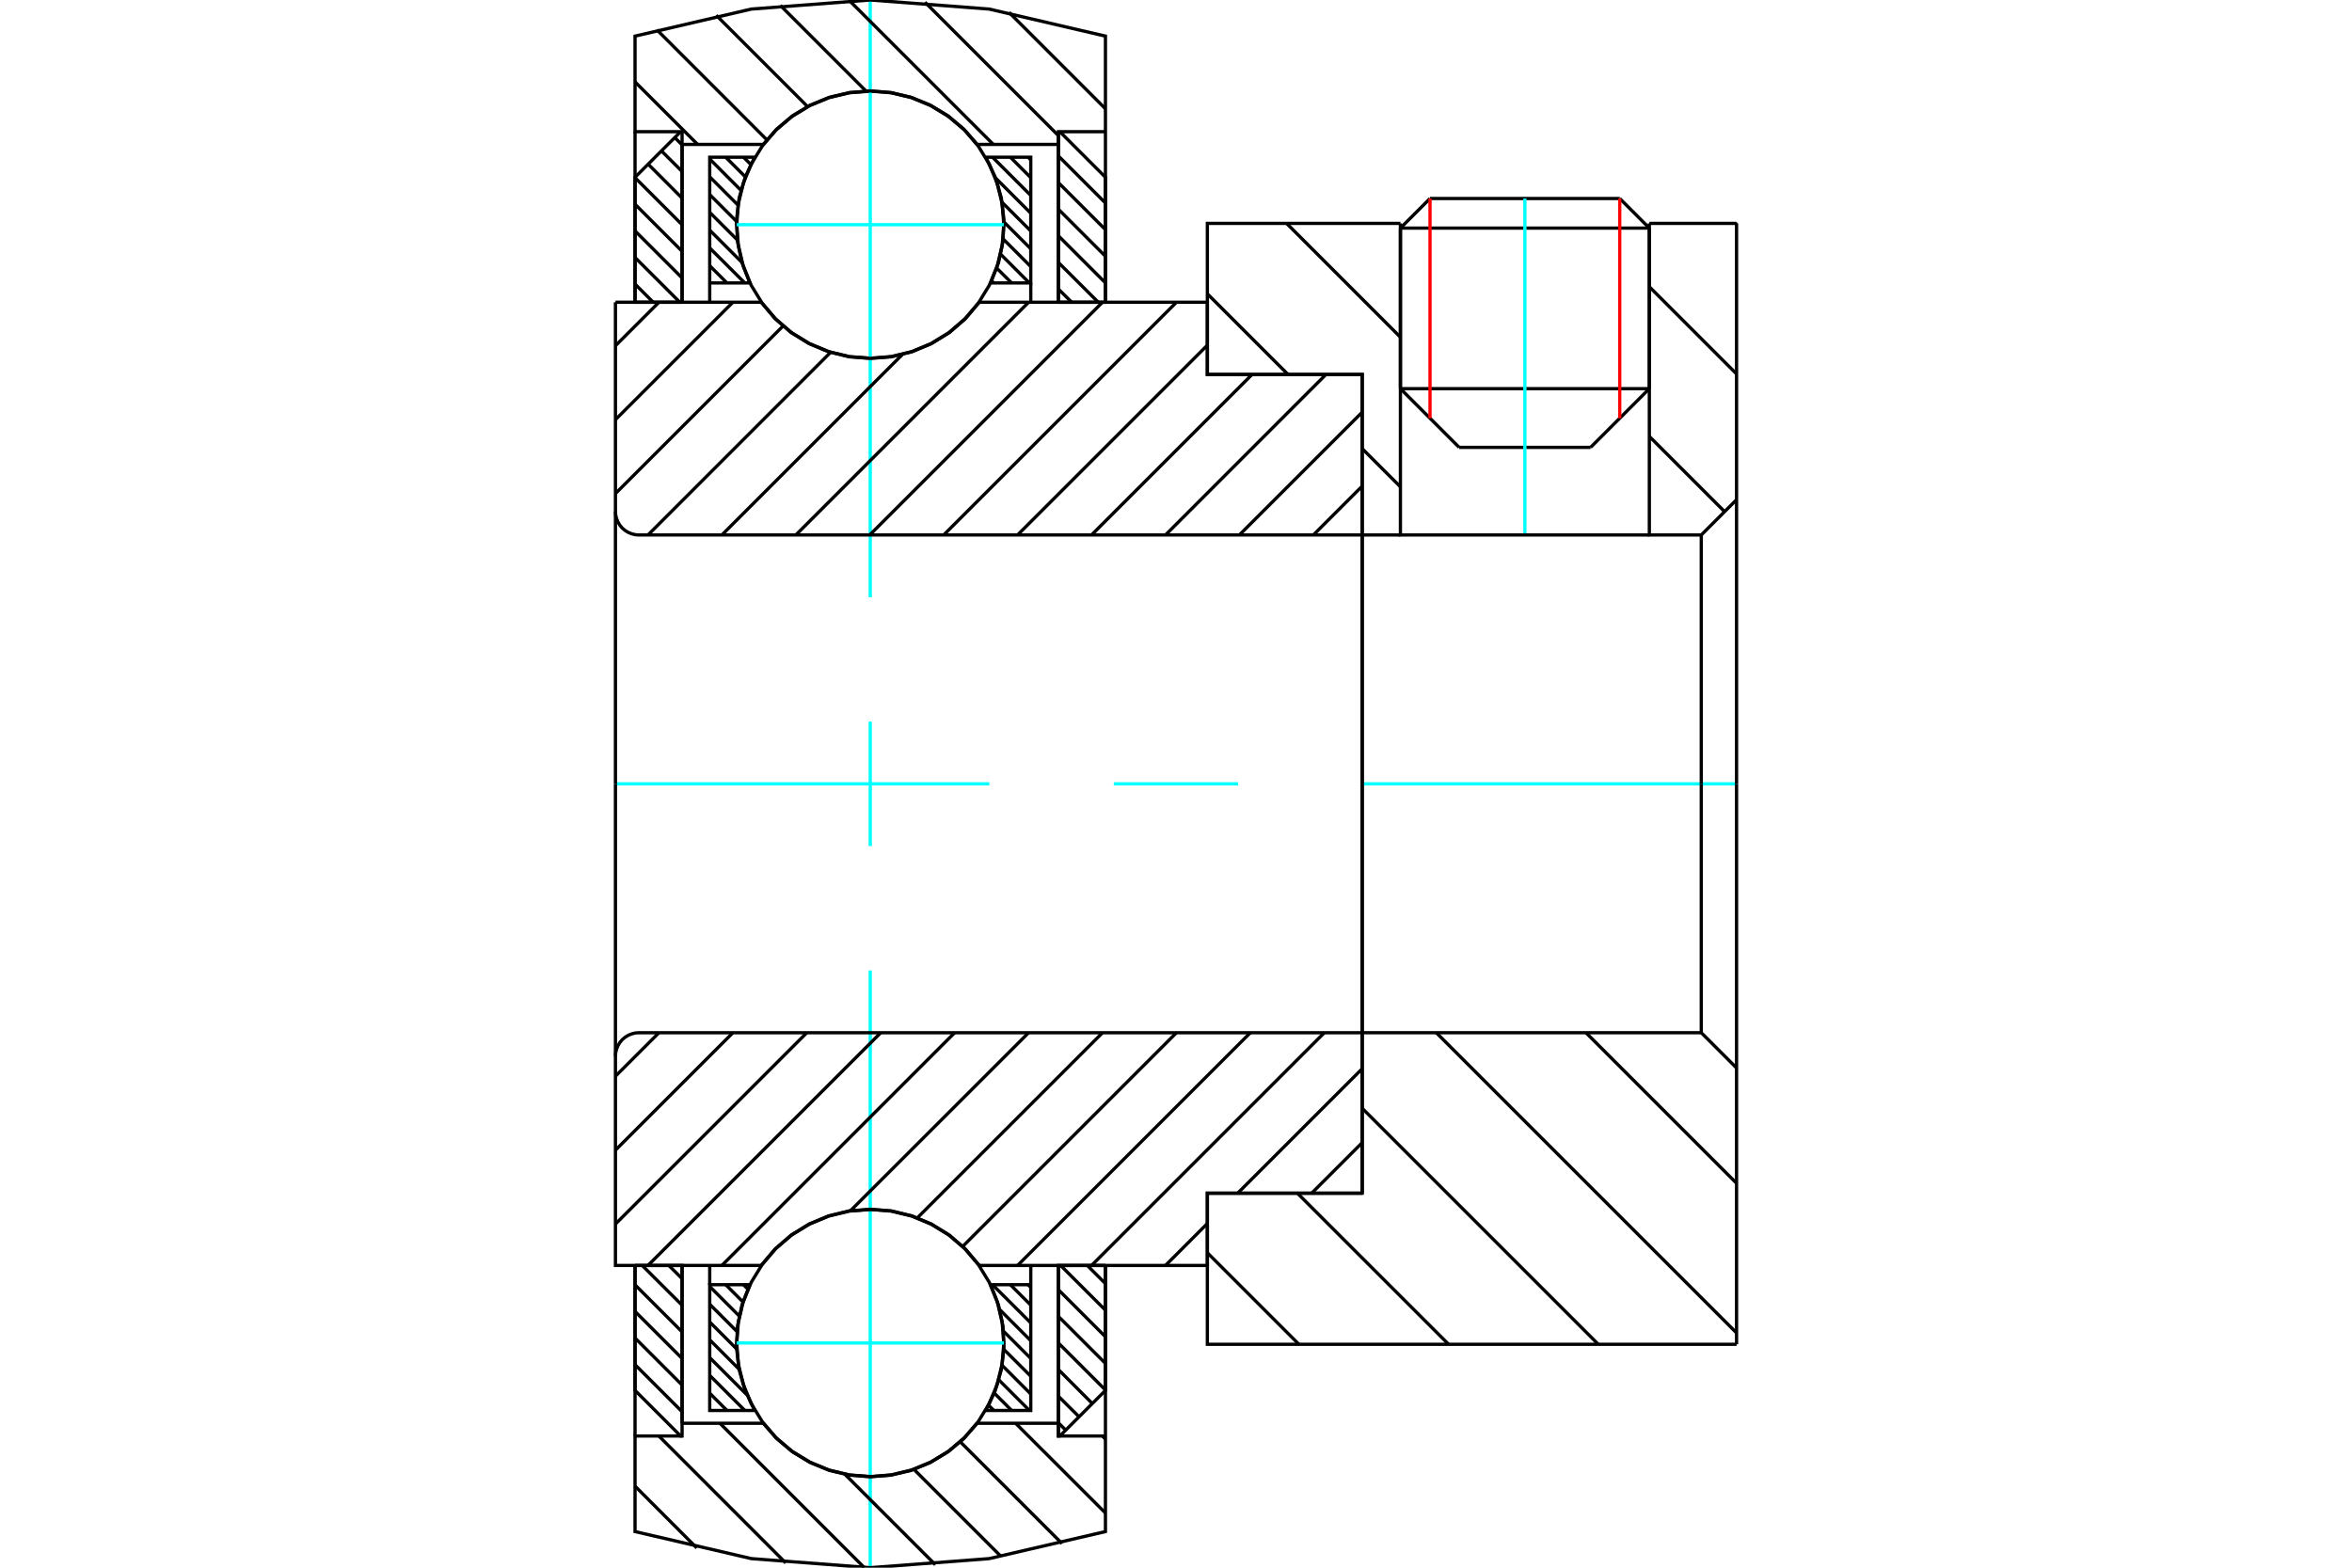 <?xml version="1.0" standalone="no"?>
<!DOCTYPE svg PUBLIC "-//W3C//DTD SVG 1.1//EN"
	"http://www.w3.org/Graphics/SVG/1.1/DTD/svg11.dtd">
<svg xmlns="http://www.w3.org/2000/svg" height="100%" width="100%" viewBox="0 0 36000 24000">
	<rect x="-1800" y="-1200" width="39600" height="26400" style="fill:#FFF"/>
	<g style="fill:none; fill-rule:evenodd" transform="matrix(1 0 0 1 0 0)">
		<g style="fill:none; stroke:#000; stroke-width:50; shape-rendering:geometricPrecision">
			<line x1="22334" y1="6849" x2="24346" y2="6849"/>
			<line x1="21435" y1="5950" x2="25245" y2="5950"/>
			<line x1="21435" y1="3492" x2="25245" y2="3492"/>
			<line x1="21888" y1="3039" x2="24792" y2="3039"/>
			<line x1="21435" y1="5950" x2="22334" y2="6849"/>
			<line x1="24346" y1="6849" x2="25245" y2="5950"/>
			<line x1="21435" y1="3492" x2="21435" y2="5950"/>
			<line x1="25245" y1="5950" x2="25245" y2="3492"/>
			<line x1="21888" y1="3039" x2="21435" y2="3492"/>
			<line x1="25245" y1="3492" x2="24792" y2="3039"/>
		</g>
		<g style="fill:none; stroke:#0FF; stroke-width:50; shape-rendering:geometricPrecision">
			<line x1="23340" y1="8190" x2="23340" y2="3039"/>
		</g>
		<g style="fill:none; stroke:#000; stroke-width:50; shape-rendering:geometricPrecision">
			<line x1="9720" y1="20892" x2="10440" y2="21612"/>
			<line x1="9720" y1="20484" x2="10440" y2="21204"/>
			<line x1="9720" y1="20077" x2="10440" y2="20797"/>
			<line x1="9720" y1="19670" x2="10440" y2="20390"/>
			<line x1="9830" y1="19373" x2="10440" y2="19982"/>
			<line x1="10237" y1="19373" x2="10440" y2="19575"/>
			<polyline points="9720,19373 9720,21286 10418,21984 10440,21984"/>
			<polyline points="10440,21789 10440,19373 9720,19373"/>
		</g>
		<g style="fill:none; stroke:#0FF; stroke-width:50; shape-rendering:geometricPrecision">
			<line x1="9420" y1="12000" x2="15143" y2="12000"/>
			<line x1="17048" y1="12000" x2="18952" y2="12000"/>
			<line x1="20857" y1="12000" x2="26580" y2="12000"/>
		</g>
		<g style="fill:none; stroke:#000; stroke-width:50; shape-rendering:geometricPrecision">
			<line x1="9720" y1="4349" x2="9998" y2="4627"/>
			<line x1="9720" y1="3942" x2="10406" y2="4627"/>
			<line x1="9720" y1="3535" x2="10440" y2="4255"/>
			<line x1="9720" y1="3127" x2="10440" y2="3847"/>
			<line x1="9720" y1="2720" x2="10440" y2="3440"/>
			<line x1="9921" y1="2513" x2="10440" y2="3033"/>
			<line x1="10124" y1="2310" x2="10440" y2="2625"/>
			<line x1="10328" y1="2106" x2="10440" y2="2218"/>
			<line x1="10440" y1="4627" x2="10440" y2="2211"/>
			<polyline points="10418,2016 9720,2714 9720,4627 10440,4627"/>
			<line x1="16642" y1="19373" x2="16920" y2="19651"/>
			<line x1="16234" y1="19373" x2="16920" y2="20058"/>
			<line x1="16200" y1="19745" x2="16920" y2="20465"/>
			<line x1="16200" y1="20153" x2="16920" y2="20873"/>
			<line x1="16200" y1="20560" x2="16920" y2="21280"/>
			<line x1="16200" y1="20967" x2="16719" y2="21487"/>
			<line x1="16200" y1="21375" x2="16516" y2="21690"/>
			<line x1="16200" y1="21782" x2="16312" y2="21894"/>
			<polyline points="16920,19373 16920,21286 16222,21984 16200,21984 16200,19373 16920,19373"/>
			<line x1="16200" y1="2388" x2="16920" y2="3108"/>
			<line x1="16200" y1="2796" x2="16920" y2="3516"/>
			<line x1="16200" y1="3203" x2="16920" y2="3923"/>
			<line x1="16200" y1="3610" x2="16920" y2="4330"/>
			<line x1="16200" y1="4018" x2="16810" y2="4627"/>
			<line x1="16200" y1="4425" x2="16403" y2="4627"/>
			<line x1="16200" y1="4627" x2="16200" y2="2016"/>
			<polyline points="16222,2016 16920,2714 16920,4627 16200,4627"/>
			<line x1="15737" y1="19668" x2="15777" y2="19708"/>
			<line x1="15465" y1="19668" x2="15777" y2="19980"/>
			<line x1="15192" y1="19668" x2="15777" y2="20252"/>
			<line x1="15302" y1="20049" x2="15777" y2="20525"/>
			<line x1="15359" y1="20379" x2="15777" y2="20797"/>
			<line x1="15364" y1="20657" x2="15777" y2="21069"/>
			<line x1="15338" y1="20902" x2="15777" y2="21341"/>
			<line x1="15288" y1="21125" x2="15756" y2="21593"/>
			<line x1="15218" y1="21327" x2="15484" y2="21593"/>
			<line x1="15131" y1="21513" x2="15212" y2="21593"/>
			<line x1="11380" y1="19668" x2="11447" y2="19735"/>
			<line x1="11108" y1="19668" x2="11372" y2="19932"/>
			<line x1="10863" y1="19695" x2="11315" y2="20147"/>
			<line x1="10863" y1="19967" x2="11281" y2="20385"/>
			<line x1="10863" y1="20239" x2="11275" y2="20651"/>
			<line x1="10863" y1="20512" x2="11313" y2="20962"/>
			<line x1="10863" y1="20784" x2="11434" y2="21355"/>
			<line x1="10863" y1="21056" x2="11400" y2="21593"/>
			<line x1="10863" y1="21329" x2="11127" y2="21593"/>
			<line x1="10863" y1="19668" x2="10863" y2="19373"/>
			<polyline points="15777,19373 15777,19668 15777,21593 15088,21593 15232,21292 15326,20971 15366,20640 15352,20306 15283,19979 15163,19668 15777,19668"/>
			<polyline points="11552,21593 10863,21593 10863,19668 11477,19668 11357,19979 11288,20306 11274,20640 11314,20971 11408,21292 11552,21593"/>
			<line x1="15737" y1="2407" x2="15777" y2="2447"/>
			<line x1="15465" y1="2407" x2="15777" y2="2720"/>
			<line x1="15192" y1="2407" x2="15777" y2="2992"/>
			<line x1="15238" y1="2725" x2="15777" y2="3264"/>
			<line x1="15338" y1="3098" x2="15777" y2="3536"/>
			<line x1="15366" y1="3398" x2="15777" y2="3809"/>
			<line x1="15355" y1="3659" x2="15777" y2="4081"/>
			<line x1="15316" y1="3892" x2="15756" y2="4332"/>
			<line x1="15256" y1="4105" x2="15484" y2="4332"/>
			<line x1="15178" y1="4299" x2="15212" y2="4332"/>
			<line x1="11380" y1="2407" x2="11492" y2="2518"/>
			<line x1="11108" y1="2407" x2="11409" y2="2708"/>
			<line x1="10863" y1="2434" x2="11342" y2="2914"/>
			<line x1="10863" y1="2707" x2="11295" y2="3139"/>
			<line x1="10863" y1="2979" x2="11273" y2="3389"/>
			<line x1="10863" y1="3251" x2="11287" y2="3675"/>
			<line x1="10863" y1="3524" x2="11355" y2="4016"/>
			<line x1="10863" y1="3796" x2="11400" y2="4332"/>
			<line x1="10863" y1="4068" x2="11127" y2="4332"/>
			<line x1="15777" y1="4332" x2="15777" y2="4627"/>
			<polyline points="10863,4627 10863,4332 10863,2407 11552,2407 11408,2708 11314,3029 11274,3360 11288,3694 11357,4021 11477,4332 10863,4332"/>
			<polyline points="15088,2407 15777,2407 15777,4332 15163,4332 15283,4021 15352,3694 15366,3360 15326,3029 15232,2708 15088,2407"/>
			<polyline points="15365,3440 15339,3120 15264,2808 15142,2512 14974,2238 14766,1994 14522,1786 14248,1618 13952,1495 13640,1420 13320,1395 13000,1420 12688,1495 12392,1618 12118,1786 11874,1994 11666,2238 11498,2512 11376,2808 11301,3120 11276,3440 11301,3760 11376,4072 11498,4368 11666,4642 11874,4885 12118,5094 12392,5261 12688,5384 13000,5459 13320,5484 13640,5459 13952,5384 14248,5261 14522,5094 14766,4885 14974,4642 15142,4368 15264,4072 15339,3760 15365,3440"/>
		</g>
		<g style="fill:none; stroke:#0FF; stroke-width:50; shape-rendering:geometricPrecision">
			<line x1="11276" y1="3440" x2="15365" y2="3440"/>
			<line x1="13320" y1="24000" x2="13320" y2="14857"/>
			<line x1="13320" y1="12952" x2="13320" y2="11048"/>
			<line x1="13320" y1="9143" x2="13320" y2="0"/>
		</g>
		<g style="fill:none; stroke:#000; stroke-width:50; shape-rendering:geometricPrecision">
			<polyline points="15365,20560 15339,20240 15264,19928 15142,19632 14974,19358 14766,19115 14522,18906 14248,18739 13952,18616 13640,18541 13320,18516 13000,18541 12688,18616 12392,18739 12118,18906 11874,19115 11666,19358 11498,19632 11376,19928 11301,20240 11276,20560 11301,20880 11376,21192 11498,21488 11666,21762 11874,22006 12118,22214 12392,22382 12688,22505 13000,22580 13320,22605 13640,22580 13952,22505 14248,22382 14522,22214 14766,22006 14974,21762 15142,21488 15264,21192 15339,20880 15365,20560"/>
		</g>
		<g style="fill:none; stroke:#0FF; stroke-width:50; shape-rendering:geometricPrecision">
			<line x1="11276" y1="20560" x2="15365" y2="20560"/>
		</g>
		<g style="fill:none; stroke:#000; stroke-width:50; shape-rendering:geometricPrecision">
			<line x1="24275" y1="15810" x2="26580" y2="18115"/>
			<line x1="21984" y1="15810" x2="26580" y2="20406"/>
			<line x1="20850" y1="16967" x2="24463" y2="20580"/>
			<line x1="19858" y1="18267" x2="22172" y2="20580"/>
			<line x1="18480" y1="19179" x2="19881" y2="20580"/>
			<line x1="26580" y1="12000" x2="26580" y2="20580"/>
			<polyline points="26580,16350 26040,15810 26040,12000"/>
			<polyline points="26040,15810 20850,15810 20850,12000"/>
			<polyline points="20850,15810 20850,18267 18480,18267 18480,20580 26580,20580"/>
			<line x1="26566" y1="3420" x2="26580" y2="3434"/>
			<line x1="25245" y1="4390" x2="26580" y2="5725"/>
			<line x1="25245" y1="6681" x2="26397" y2="7833"/>
			<line x1="19693" y1="3420" x2="21435" y2="5162"/>
			<line x1="18480" y1="4498" x2="19715" y2="5733"/>
			<line x1="20850" y1="6868" x2="21435" y2="7453"/>
			<line x1="26580" y1="12000" x2="26580" y2="3420"/>
			<polyline points="26580,7650 26040,8190 26040,12000"/>
			<polyline points="26040,8190 25245,8190 25245,3420"/>
			<polyline points="25245,8190 21435,8190 21435,3420"/>
			<polyline points="21435,8190 20850,8190 20850,12000"/>
			<polyline points="20850,8190 20850,5733 18480,5733 18480,3420 21435,3420"/>
			<line x1="25245" y1="3420" x2="26580" y2="3420"/>
			<line x1="20850" y1="17493" x2="20076" y2="18267"/>
			<line x1="20850" y1="16361" x2="18944" y2="18267"/>
			<line x1="18480" y1="18731" x2="17839" y2="19373"/>
			<line x1="20270" y1="15810" x2="16707" y2="19373"/>
			<line x1="19138" y1="15810" x2="15575" y2="19373"/>
			<line x1="18007" y1="15810" x2="14736" y2="19081"/>
			<line x1="16875" y1="15810" x2="14040" y2="18645"/>
			<line x1="15744" y1="15810" x2="13017" y2="18536"/>
			<line x1="14612" y1="15810" x2="11049" y2="19373"/>
			<line x1="13481" y1="15810" x2="9918" y2="19373"/>
			<line x1="12349" y1="15810" x2="9420" y2="18739"/>
			<line x1="11218" y1="15810" x2="9420" y2="17608"/>
			<line x1="10086" y1="15810" x2="9420" y2="16476"/>
			<line x1="20850" y1="12000" x2="20850" y2="18267"/>
			<polyline points="20850,15810 9780,15810 9724,15814 9669,15828 9617,15849 9568,15879 9525,15915 9489,15958 9459,16007 9438,16059 9424,16114 9420,16170 9420,19373 10140,19373 11652,19373"/>
			<polyline points="14988,19373 14779,19124 14534,18911 14258,18740 13959,18615 13644,18538 13320,18513 12996,18538 12681,18615 12382,18740 12106,18911 11861,19124 11652,19373"/>
			<polyline points="14988,19373 18480,19373 18480,18267 20850,18267"/>
			<line x1="9420" y1="12000" x2="9420" y2="16170"/>
			<line x1="20850" y1="7442" x2="20102" y2="8190"/>
			<line x1="20850" y1="6310" x2="18970" y2="8190"/>
			<line x1="20295" y1="5733" x2="17839" y2="8190"/>
			<line x1="19164" y1="5733" x2="16707" y2="8190"/>
			<line x1="18480" y1="5285" x2="15575" y2="8190"/>
			<line x1="18007" y1="4627" x2="14444" y2="8190"/>
			<line x1="16875" y1="4627" x2="13312" y2="8190"/>
			<line x1="15744" y1="4627" x2="12181" y2="8190"/>
			<line x1="13812" y1="5427" x2="11049" y2="8190"/>
			<line x1="12713" y1="5394" x2="9918" y2="8190"/>
			<line x1="11985" y1="4991" x2="9420" y2="7556"/>
			<line x1="11218" y1="4627" x2="9420" y2="6425"/>
			<line x1="10086" y1="4627" x2="9420" y2="5293"/>
			<line x1="9420" y1="12000" x2="9420" y2="4627"/>
			<polyline points="9420,7830 9424,7886 9438,7941 9459,7993 9489,8042 9525,8085 9568,8121 9617,8151 9669,8172 9724,8186 9780,8190 20850,8190 20850,5733 18480,5733 18480,4627 14988,4627"/>
			<polyline points="11652,4627 11861,4876 12106,5089 12382,5260 12681,5385 12996,5462 13320,5487 13644,5462 13959,5385 14258,5260 14534,5089 14779,4876 14988,4627"/>
			<polyline points="11652,4627 10140,4627 9420,4627"/>
			<line x1="20850" y1="12000" x2="20850" y2="8190"/>
		</g>
		<g style="fill:none; stroke:#F00; stroke-width:50; shape-rendering:geometricPrecision">
			<line x1="24792" y1="3039" x2="24792" y2="6403"/>
			<line x1="21888" y1="6403" x2="21888" y2="3039"/>
		</g>
		<g style="fill:none; stroke:#000; stroke-width:50; shape-rendering:geometricPrecision">
			<line x1="15445" y1="190" x2="16920" y2="1665"/>
			<line x1="14158" y1="34" x2="16200" y2="2076"/>
			<line x1="13001" y1="9" x2="15204" y2="2211"/>
			<line x1="11945" y1="84" x2="13255" y2="1394"/>
			<line x1="10963" y1="234" x2="12361" y2="1632"/>
			<line x1="10054" y1="456" x2="11738" y2="2141"/>
			<line x1="9720" y1="1254" x2="10678" y2="2211"/>
			<line x1="16873" y1="21984" x2="16920" y2="22032"/>
			<line x1="15545" y1="21789" x2="16920" y2="23163"/>
			<line x1="14698" y1="22073" x2="16256" y2="23631"/>
			<line x1="13989" y1="22495" x2="15320" y2="23826"/>
			<line x1="12932" y1="22570" x2="14317" y2="23955"/>
			<line x1="11019" y1="21789" x2="13225" y2="23995"/>
			<line x1="10084" y1="21984" x2="12026" y2="23927"/>
			<line x1="9720" y1="22752" x2="10665" y2="23698"/>
			<polyline points="16920,4627 16920,2016 16920,553 15141,139 13320,0 11499,139 9720,553 9720,2016 10440,2016 10440,2211 10440,4627"/>
			<line x1="10440" y1="2211" x2="11682" y2="2211"/>
			<polyline points="14958,2211 14749,1974 14507,1771 14236,1608 13943,1489 13635,1417 13320,1392 13005,1417 12697,1489 12404,1608 12133,1771 11891,1974 11682,2211"/>
			<polyline points="14958,2211 16200,2211 16200,4627"/>
			<polyline points="16200,2211 16200,2016 16920,2016"/>
			<line x1="9720" y1="2016" x2="9720" y2="4627"/>
			<line x1="9720" y1="19373" x2="9720" y2="21984"/>
			<polyline points="16920,21984 16200,21984 16200,21789"/>
			<polyline points="16200,19373 16200,21789 14958,21789"/>
			<polyline points="11682,21789 11891,22026 12133,22229 12404,22392 12697,22511 13005,22583 13320,22608 13635,22583 13943,22511 14236,22392 14507,22229 14749,22026 14958,21789"/>
			<line x1="11682" y1="21789" x2="10440" y2="21789"/>
			<polyline points="10440,19373 10440,21789 10440,21984 9720,21984 9720,23447 11499,23861 13320,24000 15141,23861 16920,23447 16920,21984 16920,19373"/>
		</g>
	</g>
</svg>
